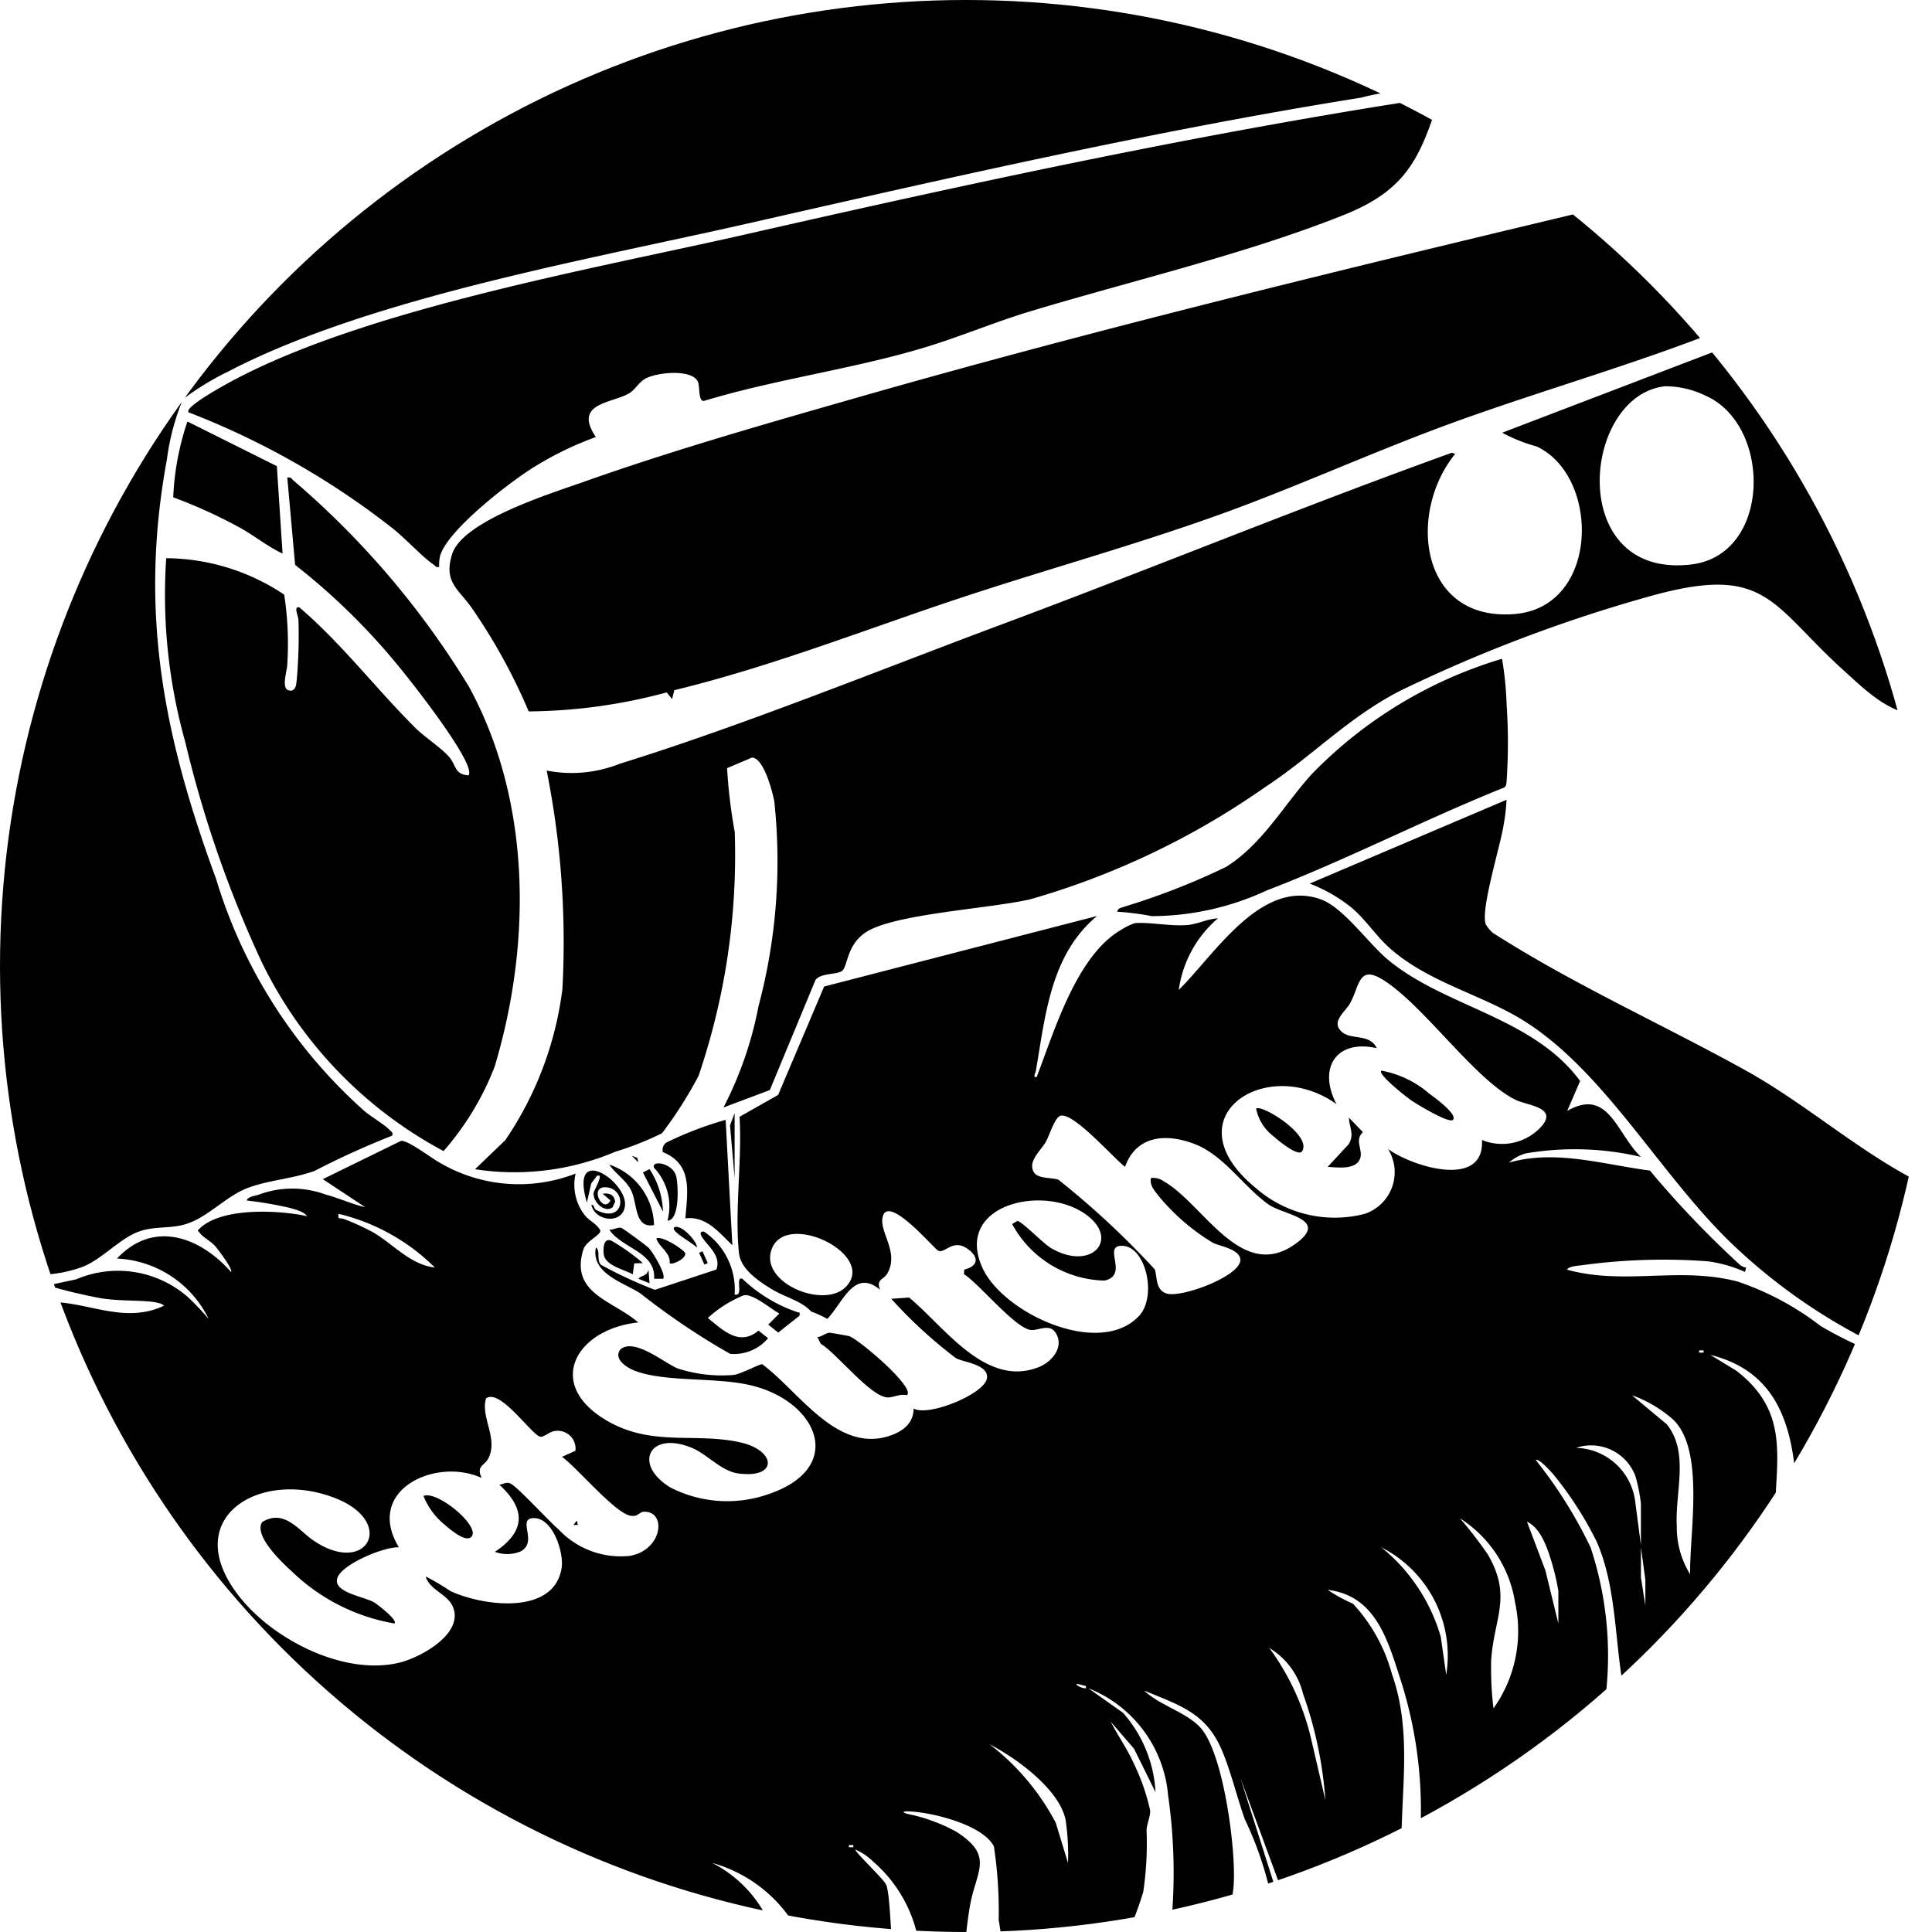<svg xmlns="http://www.w3.org/2000/svg" xmlns:xlink="http://www.w3.org/1999/xlink" width="63" height="63" viewBox="0 0 63 63">
  <defs>
    <clipPath id="clip-path">
      <circle id="Ellipse_7" data-name="Ellipse 7" cx="31.5" cy="31.5" r="31.5" transform="translate(-1733.474 2701.526)"/>
    </clipPath>
    <clipPath id="clip-path-2">
      <rect id="Rectangle_92" data-name="Rectangle 92" width="86.69" height="86.708"/>
    </clipPath>
  </defs>
  <g id="Mask_Group_1" data-name="Mask Group 1" transform="translate(1733.474 -2701.526)" clip-path="url(#clip-path)">
    <g id="Group_575" data-name="Group 575" transform="translate(-1745.348 2689.653)">
      <g id="Group_574" data-name="Group 574" clip-path="url(#clip-path-2)">
        <g id="Group_573" data-name="Group 573">
          <g id="Group_572" data-name="Group 572" clip-path="url(#clip-path-2)">
            <g id="Group_571" data-name="Group 571">
              <g id="Group_570" data-name="Group 570" clip-path="url(#clip-path-2)">
                <path id="Path_384" data-name="Path 384" d="M86.69,86.708H0V0H86.69Zm-52.9-52.04-.176-.217a17.711,17.711,0,0,1-4.5.62,18.739,18.739,0,0,0-1.837-3.345c-.441-.649-.95-.849-.66-1.782.339-1.091,3.247-1.988,4.285-2.356,2.905-1.032,5.957-1.9,8.925-2.751,8.016-2.293,16.132-4.25,24.243-6.187.144-.078-.05-.195-.113-.254A20.515,20.515,0,0,0,61.83,16.8a22.112,22.112,0,0,0-3.2-1.977,7.577,7.577,0,0,0-2.378.235c-6.64,1.058-13.421,2.608-19.982,4.1-5.166,1.174-12.305,2.417-16.93,4.817a9.244,9.244,0,0,0-1.5.912,7.721,7.721,0,0,0-.522,1.959c-.918,4.97-.111,9.027,1.6,13.68A16.511,16.511,0,0,0,23.754,48.1c.219.187.671.449.832.628.053.059.108.06.078.177a27.212,27.212,0,0,0-2.535,1.151c-.732.262-1.526.3-2.207.566s-1.279.946-1.975,1.163c-.543.169-1.032.056-1.568.256-.6.226-1.163.873-1.786,1.133a4.291,4.291,0,0,1-1.823.257l.222.946c1.45-.275,2.768.762,4.229.074-.069-.1-.43-.136-.548-.144-.524-.036-.97-.017-1.51-.1a17.225,17.225,0,0,1-1.736-.417l.933-.2a3.461,3.461,0,0,1,3.664.6,8.729,8.729,0,0,1,.655.694,3.5,3.5,0,0,0-2.991-1.971c1.188-1.266,2.7-.715,3.721.439.072-.082-.426-.738-.512-.837-.151-.173-.413-.3-.51-.439-.066-.094-.1-.045,0-.145.72-.695,2.585-.6,3.5-.4-.1-.151-.4-.224-.567-.271a12.516,12.516,0,0,0-1.4-.24c.015-.116.266-.152.365-.181a3.136,3.136,0,0,1,2.2-.016c.438.117.856.312,1.3.416L22.4,50.324l2.55-1.248c.223-.032.99.563,1.267.713a5.1,5.1,0,0,0,4.427.353,1.618,1.618,0,0,0,.293,1.35c.158.2.406.29.515.511,0,.16-.47.337-.556.617-.441,1.436.951,1.65,1.791,2.376-2.054.219-3.078,2.046-.97,3.233,1.471.828,2.888.34,4.345.69,1.121.27,1.183,1.178-.121,1-.552-.077-1-.62-1.5-.831-1.394-.58-1.944.538-.706,1.29a4.058,4.058,0,0,0,3.172.226c2.566-.853,1.653-3.011-.508-3.548-1.16-.288-2.808-.1-3.822-.483-.259-.1-.716-.384-.47-.7.454-.383,1.423.441,1.86.621a4.641,4.641,0,0,0,1.816.215c.241-.019.862-.366.947-.35,1.188.878,2.412,2.878,4.119,2.345.436-.136.813-.4.818-.9.493.276,2.344-.489,2.392-1,.042-.441-.741-.5-1.011-.641a15.17,15.17,0,0,1-2.111-1.938l.582-.041c1.153.951,2.5,2.959,4.234,2.266.386-.154.785-.589.592-1.027s-.564-.165-.843-.18c-.5-.028-1.7-1.511-2.194-1.82l.008-.15c.438-.108.5-.381.14-.655-.5-.382-.759.137-.984.041-.138-.059-1.736-1.98-1.827-1.023-.045.476.542,1.1.163,1.767-.115.2-.376.178-.236.529-.844-.715-1.221.432-1.719.948a3.858,3.858,0,0,0-.527-.239c-.343-.369-.834-.449-1.323-.752-.414-.256-.977-.638-1.032-1.157-.146-1.378.106-3.034.019-4.442l1.258-.713,1.5-3.535,8.9-2.3c-1.512,1.257-1.683,3.22-1.995,5.048-.013.075-.114.224.024.206.576-1.491,1.294-3.952,2.751-4.8a2.076,2.076,0,0,1,.44-.217c.427-.053,1.205.11,1.735.057.335-.033.649-.2.986-.217a3.742,3.742,0,0,0-1.277,2.334C51.478,43.007,53,40.5,54.946,41.2c.738.267,1.554,1.445,2.189,1.97C59,44.719,61.86,45.034,63.4,47.123l-.422.976c1.361-.783,1.617.766,2.407,1.5a9.445,9.445,0,0,0-3.762-.114,1.364,1.364,0,0,0-.543.3c1.521-.437,3.071.062,4.595.258A31.939,31.939,0,0,0,68.592,53.1a.38.38,0,0,0,.22.106l-.035.143a4.45,4.45,0,0,0-1.189-.344,19.465,19.465,0,0,0-4.138.127c-.1.011-.438.033-.475.144,1.884.518,3.651-.113,5.561.387a9.288,9.288,0,0,1,2.708,1.451,13.24,13.24,0,0,0,1.943.935l.066-.245a18.621,18.621,0,0,1-4.7-3.182c-2.549-2.344-4.431-6.076-7.356-7.678-1.309-.717-2.85-1.132-3.99-2.14-.458-.4-.8-.951-1.279-1.349a5.062,5.062,0,0,0-1.347-.769L61,37.953a6.341,6.341,0,0,1-.094.817c-.1.668-.769,2.789-.58,3.251a1.113,1.113,0,0,0,.234.276c2.634,1.683,5.5,2.966,8.224,4.474,2.122,1.174,3.935,2.87,6.153,3.881a34.3,34.3,0,0,0-.219-15.546c-1.005.285-2.009-.725-2.7-1.349-2.4-2.168-2.521-3.491-6.257-2.465a48.5,48.5,0,0,0-8.216,3.1c-1.7.867-2.875,2.139-4.432,3.158A25.581,25.581,0,0,1,45.462,41.2c-1.321.3-4.256.464-5.259,1.017-.73.4-.675,1.169-.872,1.317-.172.129-.707.061-.867.3l-1.487,3.585-1.512.568a12.133,12.133,0,0,0,1.144-3.308,18.34,18.34,0,0,0,.514-6.672c-.056-.307-.345-1.433-.732-1.429l-.808.343a17.328,17.328,0,0,0,.25,2.084,22.332,22.332,0,0,1-1.18,7.95,13.318,13.318,0,0,1-1.193,1.872,10.026,10.026,0,0,1-1.514.6A8.424,8.424,0,0,1,27.364,50l.986-.947a11.225,11.225,0,0,0,1.863-4.925A28.484,28.484,0,0,0,29.7,37a4.228,4.228,0,0,0,2.373-.218c4.058-1.262,8.439-3.045,12.458-4.545,4.907-1.831,9.756-3.827,14.685-5.6l.109.037c-1.568,1.928-1.159,5.471,1.937,5.222,2.784-.225,2.8-4.5.717-5.466a5.2,5.2,0,0,1-1.12-.447l7.733-2.957c-.2-.174-.343-.5-.657-.371-2.815,1.109-5.73,1.934-8.574,2.961-2.633.951-5.17,2.125-7.805,3.068-2.695.965-5.458,1.731-8.176,2.625-3.166,1.042-6.274,2.283-9.518,3.07Zm32.381-10.2c-2.731.3-3.234,6.295.848,5.812,2.624-.31,2.64-4.538.481-5.5a3.031,3.031,0,0,0-1.329-.312M60.2,49.047a1.734,1.734,0,0,0,1.9-.4c.625-.66-.4-.72-.783-.9-1.339-.634-3.044-3.139-4.377-3.943-.76-.459-.733.207-1.032.768-.159.3-.67.622-.261.963.3.249.9.042,1.122.518-1.325-.3-1.928.647-1.314,1.825-2.278-1.64-5.453.429-2.627,2.738a3.91,3.91,0,0,0,3.542.841,1.432,1.432,0,0,0,.765-2.119c.782.578,3.158,1.317,3.064-.292M49.4,50.288a.6.6,0,0,1,.434.113c1.307.749,2.564,3.394,4.376,1.962.948-.749-.5-.88-.967-1.212-.807-.568-1.453-1.6-2.408-1.971-.923-.357-1.906-.292-2.275.741-.386-.293-1.67-1.772-2.1-1.666-.19.046-.363.635-.476.84-.161.29-.583.624-.414.973.127.262.576.188.82.276a27.651,27.651,0,0,1,3.138,2.92c.089.239.011.663.381.787.48.16,2.431-.571,2.411-1.1-.014-.349-.683-.442-.9-.555a6.9,6.9,0,0,1-1.795-1.562c-.126-.17-.262-.311-.221-.545m-.391,4.5c.6-.639.227-2.265-.534-2.291-.692-.024.234.946-.587,1.133a3.511,3.511,0,0,1-3.013-1.844l.171-.1c.149.013.843.735,1.091.881,1.384.815,2.353-.388.977-1.2-1.43-.84-4.093-.143-3.216,1.83.664,1.494,3.825,2.963,5.111,1.588m-22.96-1.581a6.635,6.635,0,0,0-3.137-1.75c-.038.208.051.12.16.164a7.509,7.509,0,0,1,.956.434c.668.386,1.208,1.055,2.021,1.153m13.4.632c1.025-1.039-1.888-2.476-2.4-1.27-.471,1.106,1.668,2.013,2.4,1.27m27.973,2.07H67.28v.071h.145Zm2.407,6.13.648-1.054c-.072-2.184-.395-4.327-2.835-4.93l.839.51c1.948,1.492,1.17,3.2,1.277,5.293,0,.082-.048.2.072.181m-2.846,1.168c-.027-1.343.486-4.026-.547-5.035a4.107,4.107,0,0,0-1.349-.8l1.133.946c.743.92.266,2.215.327,3.322a2.888,2.888,0,0,0,.436,1.57M30.638,59.182a.582.582,0,0,0-.676-.645c-.165.02-.38.222-.483.183-.319-.12-1.3-1.575-1.755-1.248-.189.614.412,1.314.069,1.967-.123.234-.4.231-.211.629-1.509-.69-3.831.4-2.7,2.262-.476-.029-1.9.562-2.014,1.02s.878.582,1.205.775c.1.058.785.58.662.687a6.341,6.341,0,0,1-3.322-1.676c-.314-.283-1.282-1.184-.989-1.631.716-.436,1.177.261,1.66.594,1.746,1.2,2.739-.585.719-1.375-2.529-.99-5.2.725-3.032,3.324,1.119,1.34,3.356,2.464,5.113,2.045.7-.166,2.138-.95,1.754-1.834-.178-.41-.765-.544-.881-.979a7.9,7.9,0,0,1,.8.473c1.045.49,3.378.812,3.63-.746.081-.5-.279-1.63-.9-1.63-.589,0,.16.779-.446,1.09a1.15,1.15,0,0,1-.83.009c1-.66,1.021-1.389.146-2.188.133-.015.216-.1.361-.04.225.1,1.265,1.24,1.574,1.5a2.776,2.776,0,0,0,2.315.86c1.078-.183,1.219-1.472.454-1.439-.128.006-.181.167-.417.132-.512-.076-1.755-1.577-2.245-1.923Zm34.744,3.075v-1.35A5.162,5.162,0,0,0,65.2,60a1.542,1.542,0,0,0-1.932-.915A2,2,0,0,1,65.2,60.867Zm-1.313,5.911.857-.7c-.425-1.731-.267-3.686-.99-5.333a11.7,11.7,0,0,0-1.4-2.174c-.064-.074-.495-.558-.581-.476a14.783,14.783,0,0,1,1.786,2.847,11.229,11.229,0,0,1,.33,5.837m-3.5-.583a4.345,4.345,0,0,0,.709-3.447,3.977,3.977,0,0,0-1.8-2.756,13.349,13.349,0,0,1,.906,1.173c.811,1.383.2,2.08.113,3.458a10.87,10.87,0,0,0,.076,1.572m2.115-2.773V63.754a7.569,7.569,0,0,0-.255-1.059c-.133-.422-.345-1.008-.768-1.2l.6,1.586ZM59.033,66.49a3.956,3.956,0,0,0-2.115-4.159,5.827,5.827,0,0,1,1.937,2.915Zm6.494-2.263V63.39l-.144-1.059v.984Zm-7.378,7.947a13.908,13.908,0,0,0-.573-5.43c-.428-1.31-.805-2.841-2.409-3.027a5.434,5.434,0,0,0,.825.451,5.482,5.482,0,0,1,1.273,2.3c.679,1.926.272,3.86.309,5.858Zm-3.056-1.6a13.085,13.085,0,0,0-.728-3.468,2.41,2.41,0,0,0-1.1-1.494,8.12,8.12,0,0,1,1.366,2.976Zm-7.808-3.721-.291-.073c-.083.038.2.162.291.145Zm2.683,8.156a.608.608,0,0,0,.09-.31,17.816,17.816,0,0,0-.094-4.286,4.134,4.134,0,0,0-2.6-3.488l1.13.8a4.245,4.245,0,0,1,1.06,2.589l-.7-1.416-.76-.882c.233.453.528.872.741,1.338a7.033,7.033,0,0,1,.545,1.556c.007.208-.112.438-.118.648a10.848,10.848,0,0,1-.108,2.008,11.254,11.254,0,0,1-.695,1.749Zm3.441-.864a11.294,11.294,0,0,0-.944-2.949c-.255-.72-.453-1.558-.746-2.246C51.2,67.723,50.34,67.482,49.183,67c.5.481,1.35.692,1.827,1.2.769.821,1.2,4.135,1.083,5.249a3.015,3.015,0,0,1-.356,1.14ZM46.7,72.621a7.622,7.622,0,0,0-.08-1.415c-.212-.994-1.609-2.006-2.473-2.452A7.822,7.822,0,0,1,46.3,71.309Zm7.152,1.387-1.531-4.159,1.306,4.117Zm-9.267,1.679a11.119,11.119,0,0,0-.145-1.205,14.187,14.187,0,0,0-.156-2.4c-.367-.717-2.054-1.123-2.8-1.143-.178,0-.207.026-.012.085a5.536,5.536,0,0,1,1.6.588c1.216.786.645,1.248.436,2.381-.1.561-.14,1.133-.241,1.693ZM39.7,72.039h-.145v.071H39.7Zm2.189,3.648a4.48,4.48,0,0,0-1.531-3.1,1.962,1.962,0,0,0-.585-.4c-.057.051.921.956,1,1.15.145.347.159,2.2.238,2.28Zm-3.794-.438A4.594,4.594,0,0,0,35.1,72.622a4.063,4.063,0,0,1,2.044,2.443Z"/>
                <path id="Path_385" data-name="Path 385" d="M277.714,197.767c-.638,2.053-1.114,3.055-3.173,3.869-3.216,1.272-6.842,2.116-10.164,3.118-1.21.365-2.381.868-3.593,1.223-2.32.681-4.738,1-7.054,1.7-.2.022-.123-.5-.206-.645-.228-.4-1.322-.284-1.693-.088-.225.119-.347.37-.538.483-.567.336-1.844.31-1.089,1.428a10.759,10.759,0,0,0-1.992.964c-.793.484-2.832,2.055-3.083,2.9a1.184,1.184,0,0,0-.033.369c-.111.03-.121-.029-.183-.072-.386-.265-.921-.86-1.357-1.2a25.929,25.929,0,0,0-6.633-3.767c-.136-.15.922-.743,1.046-.815,4.363-2.5,12.1-3.844,17.123-4.988,7.491-1.705,15.022-3.335,22.622-4.487" transform="translate(-218.9 -182.731)"/>
                <path id="Path_386" data-name="Path 386" d="M235.76,382.84a13.822,13.822,0,0,1-5.965-6.245,37.664,37.664,0,0,1-2.456-7.1,17.74,17.74,0,0,1-.619-5.986,7,7,0,0,1,3.847,1.188,10.489,10.489,0,0,1,.1,2.282c0,.177-.2.76.034.836.146.047.229-.042.254-.182.041-.229.067-.824.077-1.091.012-.329.01-.7,0-1.025,0-.107-.177-.464.035-.4,1.39,1.189,2.5,2.657,3.794,3.942.3.293.794.609,1.064.907s.178.593.652.624c.285-.344-1.926-3.135-2.263-3.538a21.251,21.251,0,0,0-3.39-3.324l-.256-2.845c.126-.033.146.052.219.108a27.9,27.9,0,0,1,5.7,6.7c2.041,3.732,2.053,8.368.842,12.4a9.226,9.226,0,0,1-1.666,2.752" transform="translate(-209.426 -333.434)"/>
                <path id="Path_387" data-name="Path 387" d="M635.386,446.965c.02-.126.145-.127.235-.165a22.912,22.912,0,0,0,3.306-1.292c1.194-.741,1.891-2.029,2.805-3.033a14.359,14.359,0,0,1,6.2-3.757,10.933,10.933,0,0,1,.15,1.493,18.455,18.455,0,0,1,0,2.489c-.012.08,0,.16-.077.215-2.59,1.037-5.14,2.359-7.738,3.354a8.948,8.948,0,0,1-3.754.841,9.035,9.035,0,0,0-1.132-.145" transform="translate(-587.079 -405.363)"/>
                <path id="Path_388" data-name="Path 388" d="M233.905,341.288c-.49-.229-.911-.578-1.385-.841a16.71,16.71,0,0,0-2.18-.994,8.8,8.8,0,0,1,.463-2.47l2.916,1.455Z" transform="translate(-212.817 -311.364)"/>
                <path id="Path_389" data-name="Path 389" d="M416.077,686.425c.312.1,0-.615.254-.51a4.813,4.813,0,0,0,1.77,1.079c.07.035.117-.019.092.124l-.693.55-.327-.258.363-.364c-.288-.15-.871-.665-1.167-.591a3.965,3.965,0,0,0-1.166.736c.507.415,1.033.932,1.654.413l.311.249a1.45,1.45,0,0,1-1.24.508,23.338,23.338,0,0,1-2.922-1.968c-.527-.349-1.621-.645-1.453-1.5.158.1.013.4.164.565a14.332,14.332,0,0,0,1.76.817l2.005-.662c.182-.488-.375-.833-.5-1.122-.039-.09.018-.137.108-.108a2.28,2.28,0,0,1,.987,2.043" transform="translate(-380.248 -632.342)"/>
                <path id="Path_390" data-name="Path 390" d="M442.487,636.417l.219,4.087c-.438-.412-.841-.958-1.532-.876.07-.87.244-1.764-.734-2.161a.289.289,0,0,1,.121-.315,11.5,11.5,0,0,1,1.927-.736" transform="translate(-406.951 -588.026)"/>
                <path id="Path_391" data-name="Path 391" d="M509.694,729.807c-.21-.054-.441.078-.622.075-.562-.01-1.667-1.444-2.189-1.751l-.107-.22c.142,0,.264-.138.4-.14.032,0,.592.1.629.109.3.09,2.183,1.683,1.89,1.927" transform="translate(-468.247 -672.44)"/>
                <path id="Path_392" data-name="Path 392" d="M406.725,659.358c.113-.015.052.113.162.169.941.473,1.012-.7.312-.745-.574-.033-.088.89.146.429l-.256-.218c.219-.032.372.026.41.255l-.081.183c-.232.207-.652-.149-.622-.467.008-.082.365-.659.11-.555l-.189.249-.14.625c-.57-1.936,1.242-.735,1.244.037,0,.676-.963.614-1.1.037" transform="translate(-375.565 -608.194)"/>
                <path id="Path_393" data-name="Path 393" d="M418.971,657.659c-.637.122-.539-.694-.742-1.119-.163-.342-.511-.546-.717-.851a2.135,2.135,0,0,1,1.459,1.969" transform="translate(-385.77 -605.839)"/>
                <path id="Path_394" data-name="Path 394" d="M416.311,688.792l-.282.01-.047.357c-.29-.16-.893-.284-.945-.646-.03-.2-.005-.589.274-.436a6.648,6.648,0,0,1,1,.715" transform="translate(-383.474 -635.732)"/>
                <path id="Path_395" data-name="Path 395" d="M419.264,684.32h-.29c.061-.88-1.056-.987-1.461-1.6.127.012.269-.09.387-.062.054.012.827.585.89.646.132.129.6.9.474,1.021" transform="translate(-385.77 -630.748)"/>
                <path id="Path_396" data-name="Path 396" d="M437.015,657.012a1.821,1.821,0,0,0-.437-1.717c-.116-.273.634-.165.726.3.058.29.116,1.393-.289,1.421" transform="translate(-403.374 -605.338)"/>
                <path id="Path_397" data-name="Path 397" d="M438.106,687.954c.024-.353-.331-.5-.438-.8.178-.118.928.382.945.482.02.177-.428.391-.507.32" transform="translate(-404.393 -634.893)"/>
                <path id="Path_398" data-name="Path 398" d="M432.149,657.606a2.684,2.684,0,0,1,.438,1.386l-.654-1.277Z" transform="translate(-399.094 -607.61)"/>
                <path id="Path_399" data-name="Path 399" d="M469.438,635.717l-.15-1.717.15-.4Z" transform="translate(-433.609 -585.429)"/>
                <path id="Path_400" data-name="Path 400" d="M445.88,683.029c-.064-.116-.869-.526-.729-.656.252-.128.815.558.729.656" transform="translate(-411.292 -630.478)"/>
                <path id="Path_401" data-name="Path 401" d="M430.36,701.242l-.363-.147c.1-.132.26-.058.328-.291Z" transform="translate(-397.305 -647.523)"/>
                <rect id="Rectangle_89" data-name="Rectangle 89" width="0.121" height="0.421" transform="translate(34.671 52.725) rotate(-24.061)"/>
                <path id="Path_402" data-name="Path 402" d="M427.329,652.069l-.218-.218.183.072Z" transform="translate(-394.638 -602.292)"/>
                <path id="Path_403" data-name="Path 403" d="M337.849,797.539c.445-.18,1.827.963,1.573,1.316-.174.242-.726-.24-.877-.37a2.335,2.335,0,0,1-.7-.946" transform="translate(-312.163 -736.886)"/>
                <path id="Path_404" data-name="Path 404" d="M402.3,808.47h-.146l.11-.145Z" transform="translate(-371.581 -746.87)"/>
                <path id="Path_405" data-name="Path 405" d="M750.82,616.971c-.125.129-1.194-.521-1.366-.64-.094-.065-1.108-.845-.968-.965a3.3,3.3,0,0,1,1.555.743c.133.1.951.685.779.862" transform="translate(-691.568 -568.581)"/>
                <path id="Path_406" data-name="Path 406" d="M694.9,631.473c.161-.163,1.836.86,1.5,1.389-.123.193-.8-.367-.915-.477a1.506,1.506,0,0,1-.583-.913" transform="translate(-642.067 -583.447)"/>
                <path id="Path_407" data-name="Path 407" d="M725.612,637.13l.685-.737c.2-.329.018-.548.008-.868l.456.472c-.281.262,0,.561-.084.843-.123.4-.74.309-1.065.29" transform="translate(-670.445 -587.207)"/>
              </g>
            </g>
          </g>
        </g>
      </g>
    </g>
  </g>
</svg>
